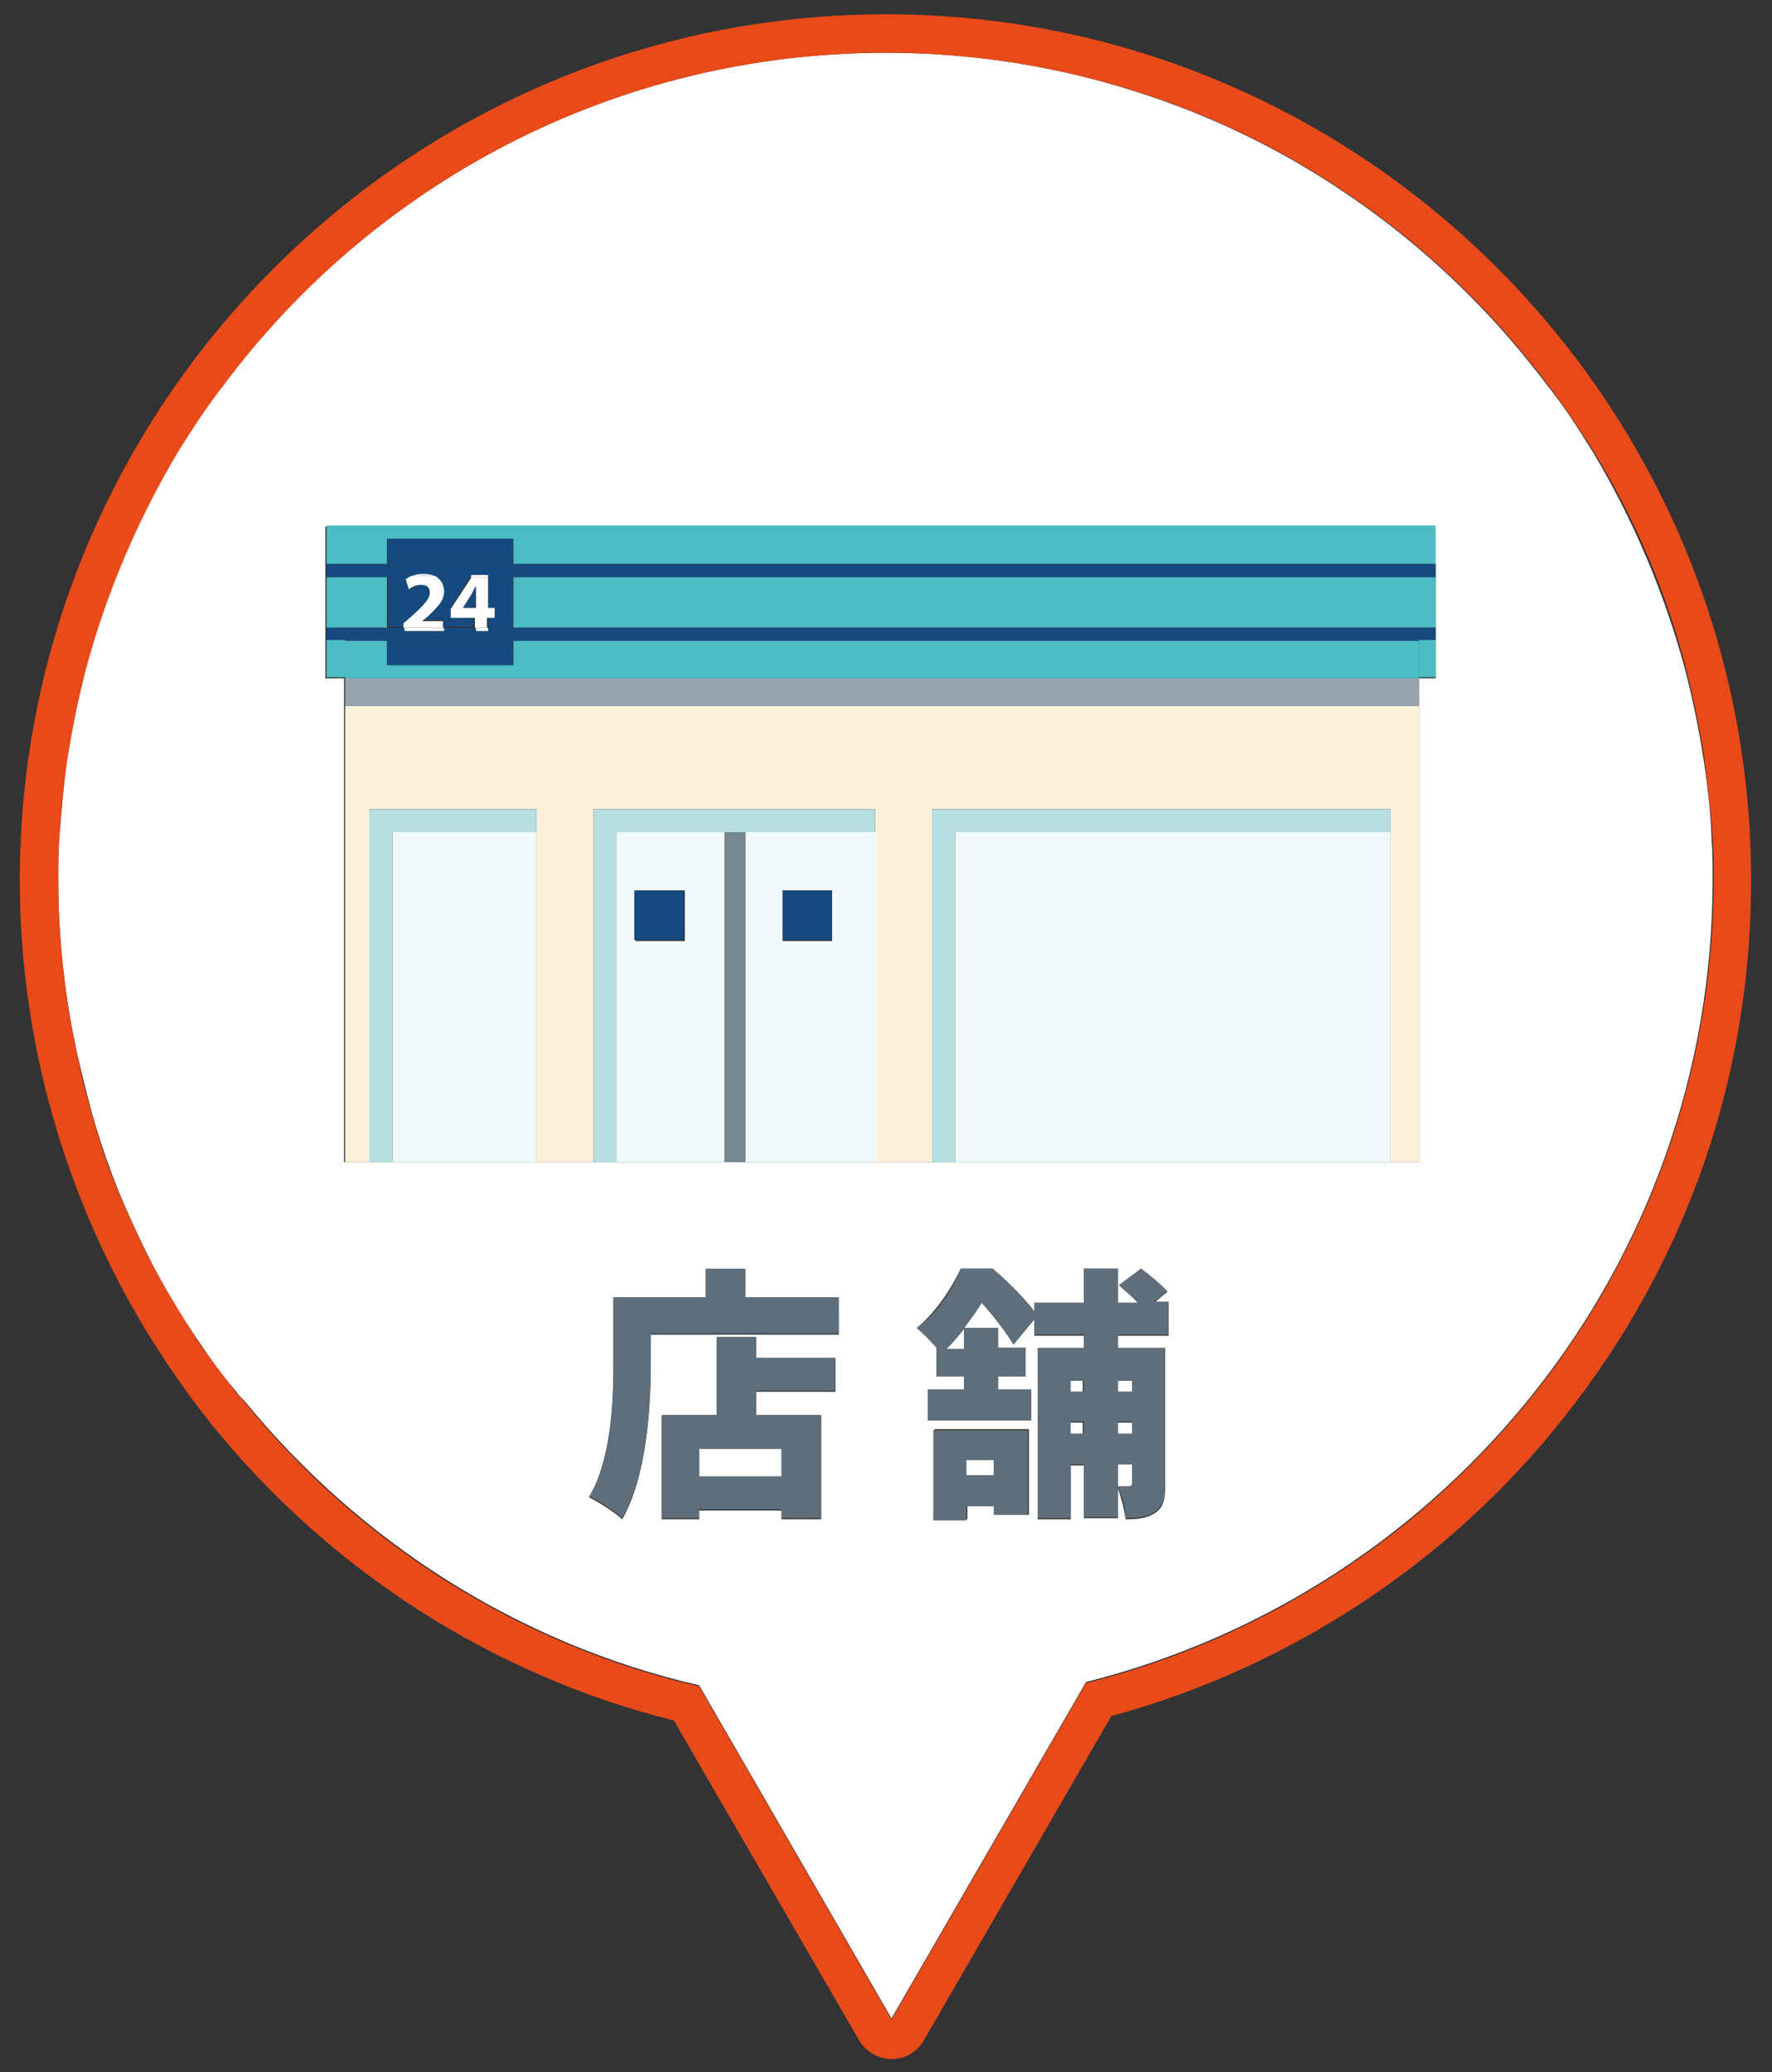 <?xml version="1.0" encoding="utf-8"?>
<!-- Generator: Adobe Illustrator 23.0.6, SVG Export Plug-In . SVG Version: 6.00 Build 0)  -->
<svg version="1.1" id="レイヤー_1" xmlns="http://www.w3.org/2000/svg" xmlns:xlink="http://www.w3.org/1999/xlink" x="0px"
	 y="0px" width="161.2px" height="188.5px" viewBox="0 0 161.2 188.5" style="enable-background:new 0 0 161.2 188.5;"
	 xml:space="preserve">
<rect x="0" y="0" width="161.2" height="188.5" fill="#333333" stroke="none"/>
<style type="text/css">
	.st0{fill:none;}
	.st1{fill:#FFFFFF;}
	.st2{fill:#E94A19;}
	.st3{fill:#5F6E7B;}
	.st4{fill:#FBF0D8;}
	.st5{fill:#F2F9FA;}
	.st6{fill:#B7DFE1;}
	.st7{fill:#96A4AD;}
	.st8{fill:#4CBDC2;}
	.st9{fill:#16497E;}
	.st10{fill:#758891;}
</style>
<g>
	<path class="st0" d="M8.7,102.5c-0.6-2-1.2-4.1-1.6-6.2C7.5,98.4,8.1,100.5,8.7,102.5z"/>
	<path class="st0" d="M13.5,114.2c-0.9-1.9-1.8-3.8-2.6-5.7C11.7,110.4,12.5,112.3,13.5,114.2z"/>
	<path class="st0" d="M21.5,126.7c-1.1-1.4-2.2-2.9-3.3-4.4C19.3,123.8,20.4,125.2,21.5,126.7z"/>
	<path class="st0" d="M18.2,122.2c-1.7-2.6-3.3-5.3-4.8-8.1C14.9,117,16.5,119.7,18.2,122.2z"/>
	<path class="st0" d="M103,8.2c7.1,2.2,13.7,5.4,19.7,9.5C116.6,13.6,110,10.4,103,8.2z"/>
	<path class="st0" d="M140.9,35c1.4,1.9,2.8,3.9,4.1,6C143.7,39,142.3,37,140.9,35z"/>
	<path class="st0" d="M7.1,96.3c-0.7-3.1-1.2-6.4-1.5-9.6C5.9,90,6.4,93.2,7.1,96.3z"/>
	<path class="st0" d="M133.8,26.9c2.6,2.6,4.9,5.3,7.1,8.2C138.7,32.1,136.3,29.4,133.8,26.9z"/>
	<path class="st0" d="M22.3,127.6c10.4,12.7,24.8,22,41.3,25.8l0,0C47.1,149.6,32.6,140.3,22.3,127.6z"/>
	<polygon class="st0" points="81.1,183.7 98.8,153.1 81.1,183.7 	"/>
	<rect x="87.9" y="132.8" class="st1" width="2.5" height="1.4"/>
	<rect x="97.3" y="129.4" class="st1" width="1.2" height="1.1"/>
	<path class="st1" d="M155.7,76.2c-0.1-2.6-0.4-5.1-0.8-7.6c-0.4-2.5-0.9-4.9-1.5-7.3c-1.9-7.2-4.8-14-8.5-20.2
		c-1.3-2.1-2.6-4.1-4.1-6c-2.2-2.9-4.5-5.6-7.1-8.2c-3.4-3.4-7.1-6.5-11.1-9.2c-6-4.1-12.6-7.3-19.7-9.5C95.9,6,88.4,4.8,80.6,4.8
		C55.9,4.8,34,16.7,20.3,35c-1.4,1.9-2.8,3.9-4.1,6c-3.8,6.2-6.7,13-8.5,20.2c-0.6,2.4-1.1,4.9-1.5,7.3c-0.4,2.5-0.6,5-0.8,7.6
		c-0.1,1.3-0.1,2.6-0.1,3.9c0,2.2,0.1,4.4,0.3,6.6c0.3,3.3,0.8,6.5,1.5,9.6c0.5,2.1,1,4.2,1.6,6.2s1.3,4,2.1,6
		c0.8,1.9,1.7,3.9,2.6,5.7c1.4,2.8,3,5.5,4.8,8.1c1,1.5,2.1,3,3.3,4.4c0.2,0.3,0.5,0.6,0.8,0.9c10.4,12.7,24.8,22,41.3,25.8l0,0l0,0
		l17.5,30.3l17.7-30.6c32.7-8.2,57-37.7,57-73C155.8,78.8,155.8,77.5,155.7,76.2z M76,126.6h-7.2v2.2h5.9v9.4h-3.6v-0.8h-7.5v0.8
		h-3.4v-9.4h5v-7.1h3.6v1.9H76V126.6z M76.3,121.4H59.2v2.7c0,4-0.4,10.3-2.6,14.1c-0.6-0.6-2.2-1.6-3-2c2-3.5,2.2-8.6,2.2-12.1v-6
		h8.4v-2.6h3.6v2.6h8.5V121.4z M93.6,137.8h-3.1V137h-2.5v1.2h-3v-8.2h8.6V137.8z M106.3,121.5h-4.6v1.2h4.3V135
		c0,1.2-0.1,2.1-0.9,2.6c-0.7,0.5-1.6,0.6-2.7,0.6c-0.1-0.8-0.4-2-0.7-2.8v2.7h-3.1v-4.8h-1.2v4.9h-3v-15.5h4.2v-1.2h-4.5V120
		l-1.9,2.3c-0.6-1-1.8-2.6-2.9-3.8c-0.4,0.7-1,1.5-1.6,2.3h3.1v1.8h2.5v2.6h-2.5v1.2h3v2.8h-9.4v-2.8h3.3v-1.2h-2.5v-2.6h0
		c-0.6-0.7-1.3-1.4-1.8-1.8c1.9-1.6,3.2-3.7,4-5.4h2.9c1.3,1.1,2.9,2.7,3.8,3.9v-0.8h4.5v-3.1h3.1v3.1h1.8c-0.5-0.6-1.2-1.1-1.7-1.6
		l2-1.5c0.8,0.6,1.9,1.5,2.4,2.1l-1.2,1h1.3V121.5z M130.6,51.3v1.2v4.6v1.2v3.4h-1.5v2.5v41.5h-2.6H86.9v0h-2.1v0h-5.2H67.8h-1.9
		h-9.8v0H54v0h-5.2H35.7v0h-2.1v0h-2.3V64.2v-2.5h-1.7v-3.4v-1.2v-4.6v-1.2v-3.4h100.9V51.3z"/>
	<rect x="63.6" y="131.8" class="st1" width="7.5" height="2.5"/>
	<rect x="101.7" y="125.6" class="st1" width="1.3" height="1"/>
	<rect x="101.7" y="129.4" class="st1" width="1.3" height="1.1"/>
	<path class="st1" d="M87.7,122.7v-1.8c-0.5,0.6-1,1.2-1.6,1.8H87.7z"/>
	<rect x="97.3" y="125.6" class="st1" width="1.2" height="1"/>
	<path class="st1" d="M101.7,135.2c0.4,0,0.9,0,1,0c0.2,0,0.3-0.1,0.3-0.3v-1.7h-1.3V135.2z"/>
	<path class="st2" d="M80.6,1.3C37.2,1.3,1.8,36.6,1.8,80.1c0,17.9,6.2,35.4,17.4,49.4c10.7,13.3,25.6,22.9,42.1,27l16.8,29
		c0.6,1.1,1.8,1.8,3,1.8c1.3,0,2.4-0.7,3-1.8l17-29.4c16.2-4.4,30.8-14,41.2-27.2c11.1-14,17-30.9,17-48.8
		C159.3,36.6,124,1.3,80.6,1.3z M98.8,153.1l-17.7,30.6l0,0v0l-17.5-30.3c-16.5-3.8-31-13.1-41.3-25.8c-0.3-0.3-0.5-0.6-0.8-0.9
		c-1.1-1.4-2.2-2.9-3.3-4.4c-1.7-2.6-3.3-5.3-4.8-8.1c-0.9-1.9-1.8-3.8-2.6-5.7c-0.8-1.9-1.5-3.9-2.1-6c-0.6-2-1.2-4.1-1.6-6.2
		c-0.7-3.1-1.2-6.4-1.5-9.6c-0.2-2.2-0.3-4.4-0.3-6.6c0-1.3,0-2.6,0.1-3.9c0.1-2.6,0.4-5.1,0.8-7.6c0.4-2.5,0.9-4.9,1.5-7.3
		c1.9-7.2,4.8-14,8.5-20.2c1.3-2.1,2.6-4.1,4.1-6C34,16.7,55.9,4.8,80.6,4.8c7.8,0,15.3,1.2,22.4,3.4c7.1,2.2,13.7,5.4,19.7,9.5
		c4,2.7,7.7,5.8,11.1,9.2c2.6,2.6,4.9,5.3,7.1,8.2c1.4,1.9,2.8,3.9,4.1,6c3.8,6.2,6.7,13,8.5,20.2c0.6,2.4,1.1,4.9,1.5,7.3
		c0.4,2.5,0.6,5,0.8,7.6c0.1,1.3,0.1,2.6,0.1,3.9C155.8,115.3,131.6,144.9,98.8,153.1z"/>
	<polygon class="st2" points="63.6,153.4 81.1,183.7 81.1,183.7 63.6,153.4 	"/>
	<path class="st2" d="M155,68.6c0.4,2.5,0.6,5,0.8,7.6C155.6,73.6,155.3,71.1,155,68.6z"/>
	<path class="st2" d="M16.2,41c1.3-2.1,2.6-4.1,4.1-6C18.8,37,17.5,39,16.2,41z"/>
	<path class="st2" d="M5.4,76.2c0.1-2.6,0.4-5.1,0.8-7.6C5.8,71.1,5.6,73.6,5.4,76.2z"/>
	<path class="st2" d="M22.3,127.6c-0.3-0.3-0.5-0.6-0.8-0.9C21.8,127,22,127.3,22.3,127.6z"/>
	<path class="st2" d="M6.2,68.6c0.4-2.5,0.9-4.9,1.5-7.3C7.1,63.7,6.6,66.1,6.2,68.6z"/>
	<path class="st2" d="M153.5,61.3c0.6,2.4,1.1,4.9,1.5,7.3C154.6,66.1,154.1,63.7,153.5,61.3z"/>
	<path class="st3" d="M67.8,115.4h-3.6v2.6h-8.4v6c0,3.5-0.1,8.7-2.2,12.1c0.8,0.4,2.4,1.4,3,2c2.2-3.8,2.6-10.1,2.6-14.1v-2.7h17.1
		v-3.3h-8.5V115.4z"/>
	<path class="st3" d="M68.8,121.6h-3.6v7.1h-5v9.4h3.4v-0.8h7.5v0.8h3.6v-9.4h-5.9v-2.2H76v-3h-7.2V121.6z M71.1,131.8v2.5h-7.5
		v-2.5H71.1z"/>
	<path class="st3" d="M106.2,117.5c-0.5-0.6-1.6-1.5-2.4-2.1l-2,1.5c0.6,0.5,1.2,1,1.7,1.6h-1.8v-3.1h-3.1v3.1h-4.5v0.8
		c-0.9-1.2-2.5-2.8-3.8-3.9h-2.9c-0.7,1.8-2,3.9-4,5.4c0.5,0.4,1.3,1.2,1.8,1.8h0v2.6h2.5v1.2h-3.3v2.8h9.4v-2.8h-3v-1.2h2.5v-2.6
		h-2.5v-1.8h-3.1c0.6-0.8,1.1-1.5,1.6-2.3c1.2,1.2,2.3,2.8,2.9,3.8l1.9-2.3v1.4h4.5v1.2h-4.2v15.5h3v-4.9h1.2v4.8h3.1v-2.7
		c0.4,0.8,0.7,2,0.7,2.8c1.1,0,2-0.1,2.7-0.6c0.7-0.5,0.9-1.3,0.9-2.6v-12.3h-4.3v-1.2h4.6v-3h-1.3L106.2,117.5z M87.7,122.7h-1.6
		c0.6-0.6,1.1-1.2,1.6-1.8V122.7z M98.6,130.4h-1.2v-1.1h1.2V130.4z M98.6,126.6h-1.2v-1h1.2V126.6z M103,134.9
		c0,0.2-0.1,0.3-0.3,0.3c-0.2,0-0.6,0-1,0v-2h1.3V134.9z M103,130.4h-1.3v-1.1h1.3V130.4z M103,125.6v1h-1.3v-1H103z"/>
	<path class="st3" d="M84.9,138.3h3V137h2.5v0.8h3.1v-7.7h-8.6V138.3z M87.9,132.8h2.5v1.4h-2.5V132.8z"/>
	<polygon class="st4" points="31.4,105.7 33.6,105.7 33.6,73.6 33.6,73.6 48.8,73.6 48.8,73.6 48.8,75.7 48.8,105.7 54,105.7 
		54,73.6 54,73.6 79.6,73.6 79.6,73.6 79.6,75.7 79.6,105.7 84.8,105.7 84.8,73.6 84.8,73.6 126.5,73.6 126.5,73.6 126.5,75.7 
		126.5,105.7 129.1,105.7 129.1,64.2 31.4,64.2 	"/>
	<rect x="35.7" y="75.7" class="st5" width="13.1" height="30"/>
	<rect x="33.6" y="105.7" class="st6" width="2.1" height="0"/>
	<rect x="33.6" y="73.6" class="st6" width="15.2" height="0"/>
	<polygon class="st6" points="48.8,75.7 48.8,73.6 33.6,73.6 33.6,105.7 35.7,105.7 35.7,75.7 	"/>
	<rect x="86.9" y="75.7" class="st5" width="39.6" height="30"/>
	<rect x="84.8" y="105.7" class="st6" width="2.1" height="0"/>
	<rect x="84.8" y="73.6" class="st6" width="41.7" height="0"/>
	<polygon class="st6" points="126.5,75.7 126.5,73.6 84.8,73.6 84.8,105.7 86.9,105.7 86.9,75.7 	"/>
	<rect x="31.4" y="61.7" class="st7" width="97.7" height="2.5"/>
	<polygon class="st8" points="29.7,51.3 35.2,51.3 35.2,49 46.7,49 46.7,51.3 130.6,51.3 130.6,47.8 29.7,47.8 	"/>
	<rect x="129.1" y="58.2" class="st8" width="1.5" height="3.4"/>
	<rect x="46.7" y="52.5" class="st8" width="83.9" height="4.6"/>
	<rect x="29.7" y="52.5" class="st8" width="5.5" height="4.6"/>
	<rect x="29.7" y="58.2" class="st8" width="1.7" height="3.4"/>
	<polygon class="st8" points="46.7,58.2 46.7,60.5 35.2,60.5 35.2,58.2 31.4,58.2 31.4,61.7 129.1,61.7 129.1,58.2 	"/>
	<polygon class="st9" points="31.4,58.2 35.2,58.2 35.2,57.1 29.7,57.1 29.7,58.2 31.4,58.2 	"/>
	<polygon class="st9" points="46.7,58.2 129.1,58.2 129.1,58.2 130.6,58.2 130.6,57.1 46.7,57.1 	"/>
	<rect x="31.4" y="58.2" class="st9" width="3.8" height="0.1"/>
	<rect x="46.7" y="58.2" class="st9" width="82.4" height="0.1"/>
	<rect x="29.7" y="51.3" class="st9" width="5.5" height="1.2"/>
	<rect x="46.7" y="51.3" class="st9" width="83.9" height="1.2"/>
	<path class="st5" d="M56.1,75.7v30h9.8v-30h1.9v30h11.9v-30H56.1z M62.3,85.6h-4.5V81h4.5V85.6z M75.7,85.6h-4.5V81h4.5V85.6z"/>
	<path class="st9" d="M43.3,54.2c0-0.3,0-0.6,0-0.9h0c-0.2,0.3-0.3,0.6-0.5,0.9l-0.7,1.1v0h1.1V54.2z"/>
	<path class="st9" d="M36.8,56.7l0.7-0.6c1.1-1,1.6-1.6,1.7-2.2c0-0.4-0.2-0.7-0.8-0.7c-0.4,0-0.8,0.2-1.1,0.4l-0.3-0.9
		c0.1-0.1,0.3-0.2,0.5-0.3h-2.2v4.6h1.6V56.7z"/>
	<path class="st9" d="M40.3,53.8c0,0.9-0.6,1.5-1.4,2.2l-0.5,0.4v0h1.9v0.6h2.8v-0.9H41v-0.8l1.8-2.9h-3.3
		C40.1,52.7,40.3,53.2,40.3,53.8z"/>
	<polygon class="st9" points="44.4,55.3 45,55.3 45,56.2 44.4,56.2 44.4,57.1 46.7,57.1 46.7,52.5 44.4,52.5 	"/>
	<rect x="35.2" y="49" class="st9" width="11.5" height="2.3"/>
	<rect x="35.2" y="58.2" class="st9" width="11.5" height="2.3"/>
	<polygon class="st9" points="44.4,57.4 43.3,57.4 43.3,57.1 40.4,57.1 40.4,57.4 36.8,57.4 36.8,57.1 35.2,57.1 35.2,58.2 
		46.7,58.2 46.7,57.1 44.4,57.1 	"/>
	<rect x="35.2" y="58.2" class="st9" width="11.5" height="0.1"/>
	<path class="st9" d="M37.4,52.5c0.3-0.1,0.7-0.2,1.1-0.2c0.4,0,0.7,0.1,1,0.2h3.3l0,0l0.1-0.2h1.5v0.2h2.3v-1.2H35.2v1.2H37.4z"/>
	<path class="st1" d="M37.2,53.6c0.3-0.2,0.6-0.4,1.1-0.4c0.6,0,0.8,0.3,0.8,0.7c0,0.6-0.6,1.2-1.7,2.2l-0.7,0.6v0.4h3.6v-0.6h-1.9
		v0L39,56c0.7-0.7,1.4-1.3,1.4-2.2c0-0.6-0.3-1.1-0.8-1.4h-2.2c-0.2,0.1-0.4,0.2-0.5,0.3L37.2,53.6z"/>
	<rect x="36.8" y="57.1" class="st1" width="3.6" height="0.3"/>
	<path class="st1" d="M38.5,52.2c-0.4,0-0.8,0.1-1.1,0.2h2.2C39.3,52.3,39,52.2,38.5,52.2z"/>
	<path class="st1" d="M41,56.2h2.2v0.9h1.1v-0.9H45v-0.9h-0.6v-2.8h-1.5L41,55.4V56.2z M42.1,55.3l0.7-1.1c0.2-0.3,0.3-0.6,0.5-0.9
		h0c0,0.3,0,0.6,0,0.9v1.1L42.1,55.3L42.1,55.3z"/>
	<rect x="43.3" y="57.1" class="st1" width="1.1" height="0.3"/>
	<polygon class="st1" points="44.4,52.3 42.9,52.3 42.8,52.5 42.8,52.5 44.4,52.5 	"/>
	<rect x="54" y="105.7" class="st6" width="2.1" height="0"/>
	<rect x="54" y="73.6" class="st6" width="25.7" height="0"/>
	<polygon class="st6" points="79.6,75.7 79.6,73.6 54,73.6 54,105.7 56.1,105.7 56.1,75.7 	"/>
	<rect x="65.9" y="75.7" class="st10" width="1.9" height="30"/>
	<rect x="71.2" y="81" class="st9" width="4.5" height="4.5"/>
	<rect x="57.7" y="81" class="st9" width="4.5" height="4.5"/>
</g>
</svg>

